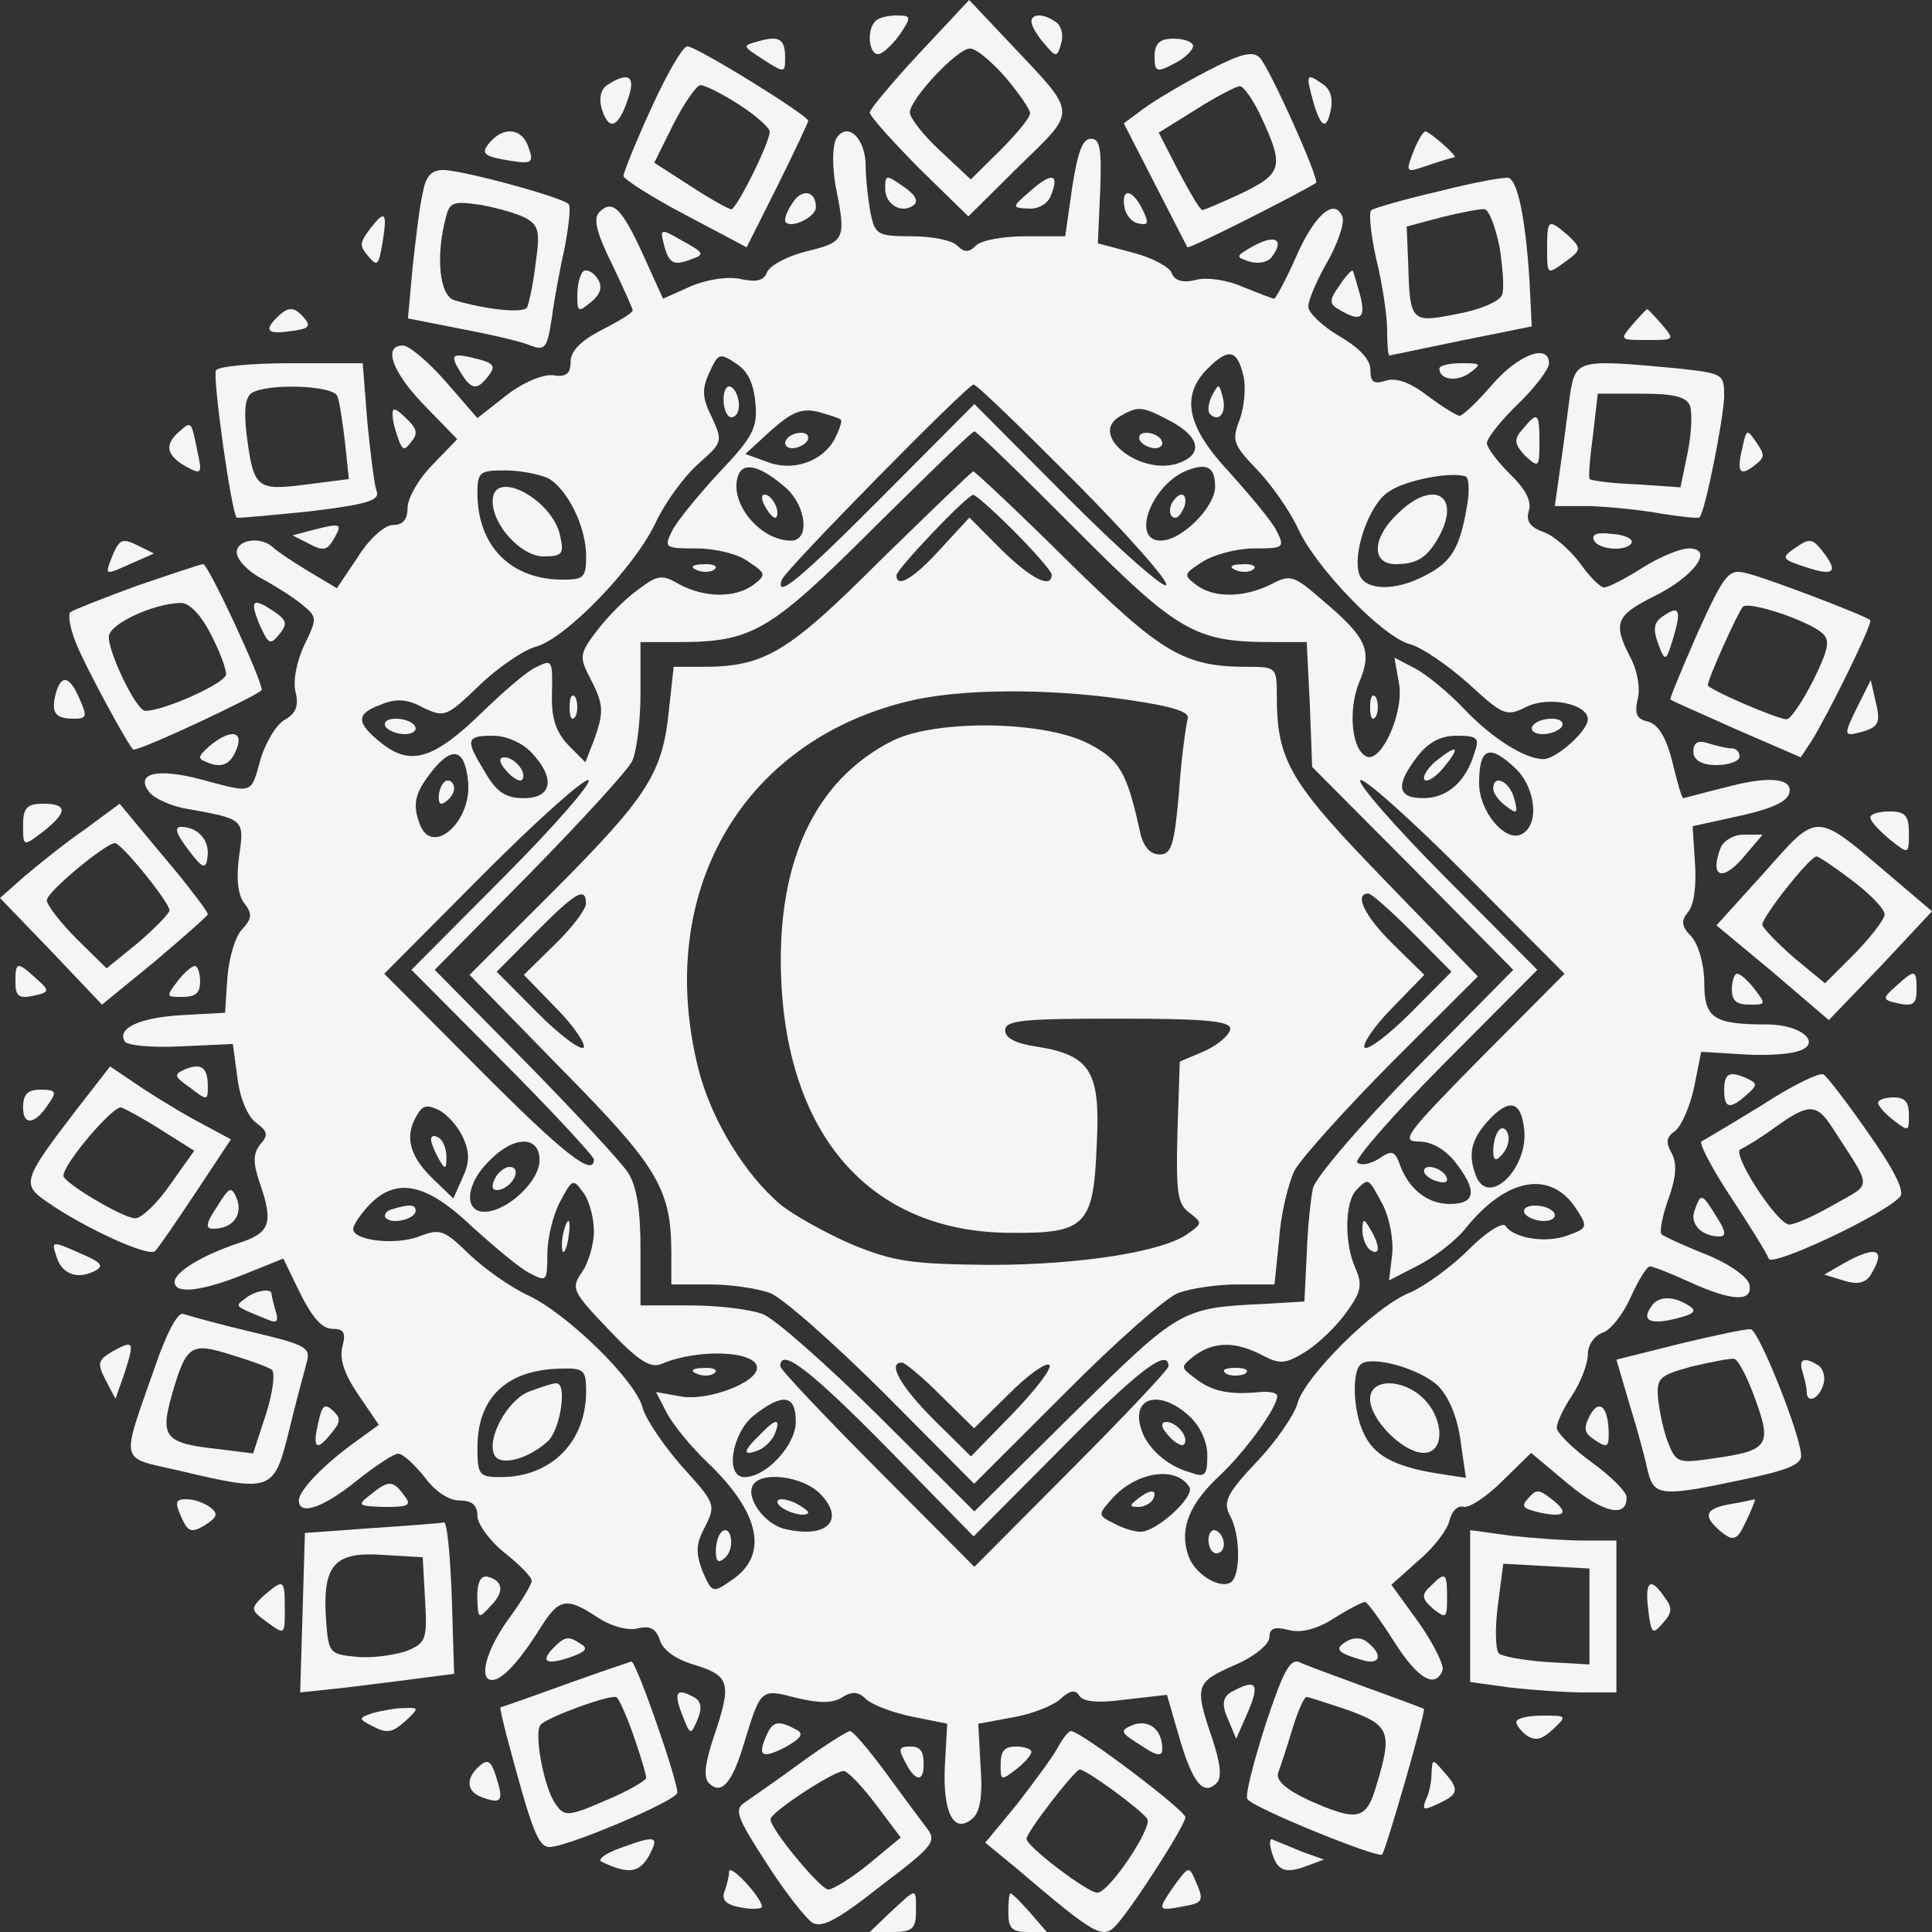 <?xml version="1.0" encoding="UTF-8"?> <svg xmlns="http://www.w3.org/2000/svg" width="160" height="160" viewBox="0 0 160 160" fill="none"><rect x="0" y="0" width="160" height="160" fill="#333333" stroke="none"/> <path d="M76.147 4.4C73.89 6.824 72.032 9.056 72.032 9.311C72.032 9.63 73.89 11.67 76.081 13.902L80.195 17.92L84.443 13.711C89.288 8.992 89.288 9.566 83.514 3.444L80.262 -7.62939e-05L76.147 4.4ZM83.248 6.377C84.377 7.716 85.306 9.056 85.306 9.374C85.306 9.757 84.178 11.096 82.85 12.435L80.394 14.859L77.873 12.499C76.479 11.224 75.35 9.757 75.35 9.311C75.35 8.227 79.266 4.018 80.328 4.018C80.859 4.018 82.12 5.102 83.248 6.377Z" fill="#F6F5F3"></path> <path d="M72.515 1.744C71.707 2.472 71.976 4.723 72.851 4.458C73.255 4.326 74.062 3.531 74.6 2.737C75.475 1.412 75.475 1.28 74.264 1.28C73.524 1.28 72.716 1.479 72.515 1.744Z" fill="#F6F5F3"></path> <path d="M85.418 1.803C85.418 2.14 85.899 2.948 86.486 3.621C87.447 4.766 87.554 4.766 87.874 3.621C88.088 2.948 87.927 2.207 87.5 1.87C86.54 1.13 85.418 1.062 85.418 1.803Z" fill="#F6F5F3"></path> <path d="M62.796 3.42C61.45 3.797 61.45 3.797 63.206 4.927C64.962 6.058 65.02 6.058 65.02 4.802C65.02 3.232 64.552 2.918 62.796 3.42Z" fill="#F6F5F3"></path> <path d="M95.617 4.688C95.617 5.953 95.809 6.027 97.211 5.283C98.103 4.837 98.805 4.167 98.805 3.795C98.805 3.498 98.103 3.2 97.211 3.2C96.064 3.2 95.617 3.572 95.617 4.688Z" fill="#F6F5F3"></path> <path d="M53.928 8.98C52.653 11.742 51.633 14.312 51.633 14.569C51.633 14.826 53.928 16.304 56.733 17.781L61.833 20.48L64.382 15.404C65.785 12.577 66.932 10.136 66.932 10.008C66.932 9.558 57.689 3.84 56.924 3.84C56.542 3.84 55.203 6.153 53.928 8.98ZM61.195 8.658C62.597 9.558 63.745 10.586 63.745 10.907C63.745 11.806 61.004 17.332 60.558 17.332C60.366 17.332 58.837 16.496 57.179 15.404L54.183 13.477L55.777 10.264C56.669 8.53 57.689 7.052 58.008 7.052C58.39 7.052 59.793 7.759 61.195 8.658Z" fill="#F6F5F3"></path> <path d="M99.908 5.919C97.935 6.945 95.567 8.356 94.712 8.997L93.068 10.215L95.633 15.216C97.08 18.037 98.264 20.346 98.33 20.474C98.461 20.666 107.539 16.05 108.986 15.152C109.314 14.896 105.105 5.534 104.315 4.765C103.723 4.188 102.737 4.444 99.908 5.919ZM104.513 9.83C106.355 13.806 106.157 14.383 102.868 15.986C101.224 16.755 99.711 17.396 99.579 17.396C99.382 17.396 98.527 15.921 97.606 14.19L95.962 10.985L99.053 9.061C100.764 7.971 102.408 7.137 102.671 7.137C103 7.137 103.855 8.356 104.513 9.83Z" fill="#F6F5F3"></path> <path d="M50.338 7.008C49.754 7.364 49.535 8.147 49.9 9.215C50.484 10.923 51.288 10.496 52.092 7.934C52.603 6.296 52.019 5.941 50.338 7.008Z" fill="#F6F5F3"></path> <path d="M108.731 8.323C109.381 10.646 109.881 10.846 110.231 8.987C110.381 8.124 110.181 7.394 109.581 6.995C108.181 6 108.131 6.132 108.731 8.323Z" fill="#F6F5F3"></path> <path d="M69.248 11.489C68.927 12.135 68.927 13.751 69.184 15.302C70.084 19.826 70.02 20.02 66.869 20.795C65.261 21.183 63.782 21.959 63.525 22.54C63.268 23.251 62.624 23.38 61.403 23.122C60.374 22.863 58.573 23.122 57.223 23.703L54.908 24.738L53.3 21.183C51.5 17.241 50.728 16.465 49.635 17.564C49.12 18.081 49.377 19.244 50.664 21.829C51.628 23.833 52.4 25.578 52.4 25.707C52.4 25.901 51.242 26.612 49.828 27.323C48.091 28.227 47.255 29.068 47.255 29.972C47.255 30.942 46.87 31.265 45.776 31.071C44.94 31.006 43.333 31.653 41.918 32.752L39.539 34.626L36.902 31.588C35.487 29.972 33.88 28.615 33.365 28.615C31.693 28.615 32.465 30.813 35.166 33.592L37.867 36.371L35.809 38.503C34.651 39.667 33.751 41.282 33.751 42.058C33.751 43.027 33.365 43.48 32.529 43.48C31.886 43.48 30.6 44.578 29.636 46.13L27.899 48.715L25.52 47.293C24.234 46.517 22.884 45.612 22.562 45.289C21.533 44.385 19.604 44.708 19.604 45.742C19.604 46.323 20.504 47.293 21.597 47.874C22.691 48.456 24.234 49.426 24.941 50.007C26.292 51.106 26.292 51.171 25.198 53.433C24.555 54.79 24.234 56.47 24.491 57.375C24.748 58.474 24.491 59.055 23.655 59.572C22.948 59.895 22.048 61.382 21.597 62.804C20.761 65.841 21.019 65.712 16.646 64.549C12.98 63.579 11.116 64.032 12.402 65.647C12.852 66.164 14.267 66.811 15.617 67.005C20.247 67.845 20.247 67.845 19.797 70.947C19.54 72.886 19.733 74.178 20.247 74.825C20.89 75.665 20.89 76.053 20.054 76.957C19.475 77.539 18.961 79.349 18.832 80.964L18.639 83.873L15.102 84.067C11.566 84.26 9.637 85.165 10.344 86.264C10.601 86.587 12.659 86.781 15.038 86.652L19.282 86.458L19.668 89.301C19.861 90.917 20.504 92.468 21.212 92.985C22.176 93.696 22.241 94.019 21.533 94.795C20.954 95.57 20.954 96.281 21.469 97.832C22.691 101.322 22.369 102.098 19.797 102.938C16.839 103.907 14.46 105.329 14.46 106.169C14.46 107.204 16.71 106.945 20.247 105.523L23.462 104.231L24.877 107.139C25.842 109.078 26.678 110.047 27.514 110.047C28.478 110.047 28.671 110.37 28.349 111.534C28.092 112.568 28.542 113.86 29.7 115.541L31.372 117.996L29.507 119.354C26.87 121.228 24.748 123.425 24.748 124.265C24.748 125.558 26.806 124.847 29.507 122.65C31.05 121.422 32.594 120.388 32.98 120.388C33.365 120.388 34.33 121.293 35.166 122.327C36.002 123.49 37.159 124.265 38.06 124.265C39.089 124.265 39.539 124.653 39.539 125.558C39.539 126.204 40.568 127.626 41.789 128.596C43.011 129.565 44.04 130.599 44.04 130.922C44.04 131.181 43.204 132.603 42.111 134.089C40.246 136.674 39.603 139.13 40.761 139.13C41.596 139.13 43.011 137.579 44.683 134.929C46.291 132.344 46.87 132.215 49.506 133.96C50.599 134.671 51.95 135.058 52.786 134.865C53.815 134.606 54.329 134.865 54.651 135.834C54.908 136.674 56.001 137.45 57.609 137.902C60.438 138.807 60.631 139.389 59.088 143.912C58.38 146.045 58.252 147.209 58.702 147.661C59.731 148.695 60.631 147.726 61.66 144.236C63.01 139.841 63.01 139.841 65.968 140.616C67.898 141.069 68.991 141.069 69.762 140.552C70.598 140.035 71.113 140.099 71.756 140.746C72.27 141.198 73.942 141.844 75.55 142.168L78.444 142.749L78.251 146.174C78.058 150.052 78.958 151.926 80.501 150.634C81.145 150.117 81.402 148.824 81.209 146.304L81.016 142.749L83.845 142.232C85.389 141.974 87.189 141.263 87.768 140.746C88.604 139.97 89.054 139.906 89.376 140.423C89.697 140.94 90.919 141.069 93.234 140.746L96.642 140.358L97.671 143.912C98.764 147.661 99.665 148.76 100.758 147.661C101.208 147.209 101.079 146.045 100.372 143.912C98.893 139.582 99.022 139.324 102.237 137.902C103.909 137.191 105.131 136.157 105.131 135.575C105.131 134.865 105.516 134.671 106.738 134.994C107.767 135.252 109.053 134.929 110.468 134.024C111.69 133.249 112.847 132.667 113.04 132.667C113.233 132.667 114.262 134.089 115.42 135.899C117.413 139.065 118.892 139.906 119.471 138.29C119.599 137.902 118.699 136.092 117.477 134.347L115.227 131.245L117.542 129.177C118.828 128.079 119.921 126.592 120.05 125.881C120.242 125.17 120.693 124.653 121.207 124.782C121.657 124.912 123.136 123.942 124.422 122.65L126.802 120.323L129.888 122.908C132.782 125.299 134.711 125.752 134.711 124.007C134.711 123.555 133.425 122.262 131.818 121.099C130.21 119.935 128.924 118.643 128.924 118.255C128.924 117.803 129.503 116.575 130.21 115.541C130.917 114.442 131.496 112.955 131.496 112.18C131.496 111.404 132.01 110.629 132.718 110.37C133.361 110.176 134.39 108.884 135.033 107.462C135.676 106.04 136.383 104.877 136.64 104.877C136.898 104.877 138.377 105.459 139.92 106.169C143.457 107.785 145.193 107.85 144.872 106.363C144.743 105.782 143.264 104.683 141.335 103.907C139.534 103.197 137.862 102.421 137.605 102.227C137.412 102.033 137.669 100.676 138.184 99.254C138.827 97.445 138.891 96.346 138.441 95.506C137.927 94.601 137.991 94.148 138.763 93.632C139.277 93.179 139.984 91.563 140.306 90.012L140.885 87.104L144.036 87.298C145.708 87.427 147.83 87.363 148.73 87.104C151.045 86.522 149.309 84.842 146.351 84.842C141.914 84.842 141.142 84.325 141.142 81.417C141.142 79.93 140.692 78.315 140.113 77.604C139.213 76.699 139.213 76.246 139.791 75.535C140.306 74.954 140.499 73.273 140.37 71.464L140.177 68.426L143.393 67.716C146.801 67.005 148.216 66.358 148.216 65.454C148.216 64.419 146.286 64.29 142.942 65.195C141.078 65.647 139.47 66.1 139.406 66.1C139.277 66.1 138.891 64.743 138.505 63.127C137.991 61.059 137.348 60.025 136.512 59.766C135.547 59.572 135.354 59.12 135.612 57.957C135.869 57.052 135.612 55.565 135.033 54.467C133.554 51.623 133.811 50.977 136.898 49.426C140.242 47.81 142.042 45.419 139.856 45.419C139.148 45.419 137.412 46.13 135.997 47.034C134.583 47.939 133.168 48.65 132.846 48.65C132.525 48.65 131.625 47.745 130.853 46.647C130.017 45.548 128.731 44.385 127.831 44.061C126.737 43.674 126.352 43.157 126.609 42.316C126.866 41.541 126.352 40.507 125.065 39.279C124.037 38.245 123.136 37.082 123.136 36.694C123.136 36.306 124.294 34.82 125.708 33.462C127.123 32.105 128.281 30.554 128.281 30.102C128.281 28.421 125.773 29.326 123.586 31.847C122.365 33.269 121.143 34.432 120.886 34.432C120.628 34.432 119.407 33.656 118.185 32.752C116.77 31.653 115.612 31.265 114.777 31.523C113.748 31.847 113.49 31.653 113.49 30.619C113.49 29.779 112.59 28.809 110.918 27.84C109.503 27 108.346 25.901 108.346 25.384C108.346 24.867 109.053 23.186 109.954 21.635C110.79 20.149 111.368 18.469 111.175 17.951C110.532 16.336 108.86 17.758 107.317 21.312C106.481 23.186 105.645 24.738 105.516 24.738C105.388 24.738 104.23 24.285 102.944 23.768C101.658 23.186 99.922 22.928 99.022 23.186C97.928 23.445 97.285 23.251 97.028 22.605C96.835 22.088 95.356 21.312 93.813 20.924L90.919 20.149L91.112 15.819C91.241 12.329 91.112 11.489 90.34 11.489C89.633 11.489 89.247 12.652 88.797 15.496L88.218 19.567H84.939C83.074 19.567 81.273 19.89 80.823 20.343C80.244 20.924 79.859 20.924 79.28 20.343C78.83 19.89 77.158 19.567 75.486 19.567C72.656 19.567 72.463 19.438 72.078 17.564C71.885 16.465 71.692 14.72 71.692 13.751C71.692 11.424 70.148 10.002 69.248 11.489ZM62.56 33.398C62.753 35.401 62.367 36.177 59.602 39.085C57.866 40.959 56.065 43.157 55.679 43.932C54.972 45.354 55.036 45.419 57.673 45.419C59.216 45.419 61.145 45.871 61.981 46.517C63.461 47.487 63.461 47.616 62.367 48.456C60.824 49.555 58.316 49.49 56.258 48.392C54.843 47.551 54.458 47.616 52.914 48.779C51.885 49.49 50.406 50.977 49.506 52.14C47.963 54.144 47.963 54.402 48.863 56.147C50.021 58.344 50.021 58.991 49.185 61.317L48.477 63.127L47.062 61.705C46.034 60.606 45.648 59.508 45.712 57.375C45.776 54.66 45.712 54.596 44.426 55.242C43.654 55.565 41.661 57.31 39.86 59.055C35.938 62.868 34.008 63.45 31.629 61.576C29.443 59.831 29.443 59.12 31.565 58.344C32.787 57.827 33.751 57.892 35.037 58.603C36.838 59.443 36.967 59.378 39.732 56.729C41.275 55.242 43.397 53.82 44.362 53.562C46.805 52.916 52.464 47.099 54.265 43.35C55.036 41.67 56.644 39.473 57.802 38.439C59.859 36.629 59.859 36.565 58.959 34.561C58.123 32.945 58.123 32.17 58.766 30.813C59.474 29.262 59.602 29.197 60.953 30.102C61.917 30.683 62.432 31.782 62.56 33.398ZM102.944 31.006C103.201 31.911 103.073 33.592 102.687 34.69C101.98 36.5 102.108 36.823 104.166 38.956C105.324 40.184 106.867 42.381 107.51 43.803C108.989 47.034 114.584 52.851 116.834 53.368C117.735 53.627 119.857 55.048 121.593 56.599C124.487 59.249 124.744 59.378 126.416 58.538C128.216 57.633 131.496 58.28 131.496 59.572C131.496 60.542 128.859 62.868 127.831 62.868C126.287 62.868 123.522 61.123 121.207 58.667C119.985 57.375 118.185 55.889 117.22 55.371L115.484 54.467L115.87 56.664C116.256 58.991 114.455 63.062 113.233 62.675C111.947 62.222 111.626 58.861 112.526 56.599C113.683 53.885 113.233 52.851 109.568 49.749C107.124 47.616 106.867 47.551 105.259 48.392C103.073 49.49 100.565 49.555 99.086 48.456C97.993 47.616 97.993 47.551 99.6 46.517C100.501 45.936 102.43 45.419 103.845 45.419C106.352 45.419 106.417 45.354 105.709 43.932C105.324 43.157 103.523 41.024 101.851 39.15C98.314 35.401 97.736 32.816 99.986 30.554C101.722 28.809 102.43 28.938 102.944 31.006ZM89.054 39.925C93.427 44.32 96.835 48.198 96.578 48.456C96.321 48.715 92.591 45.419 88.411 41.218L80.694 33.462L73.106 41.089C66.226 48.004 64.168 49.684 64.747 48.004C65.004 47.228 80.116 31.847 80.63 31.847C80.887 31.847 84.617 35.466 89.054 39.925ZM69.634 34.755C69.762 34.884 69.505 35.595 69.119 36.371C68.091 38.245 65.647 39.085 63.525 38.245L61.724 37.599L63.911 35.595C65.583 34.109 66.418 33.785 67.769 34.109C68.669 34.367 69.505 34.626 69.634 34.755ZM96.707 34.755C99.279 36.047 99.729 37.534 97.736 38.309C94.585 39.538 90.083 36.047 92.72 34.496C94.263 33.592 94.585 33.656 96.707 34.755ZM88.99 43.738C97.543 52.334 98.957 53.174 105.324 53.174H108.217L108.475 58.344L108.667 63.515L117.027 71.916L125.323 80.318L117.22 88.526C112.719 93.115 108.925 97.509 108.732 98.414C108.539 99.319 108.282 101.775 108.217 103.907L108.024 107.785L104.809 107.979C97.8 108.302 97.736 108.367 88.926 117.027L80.694 125.17L72.785 117.286C68.476 113.02 64.103 109.142 63.139 108.819C62.11 108.431 59.474 108.108 57.158 108.108H53.043V103.39C53.043 100.159 52.721 98.22 52.014 97.121C51.435 96.217 47.577 92.08 43.461 87.88L36.002 80.318L43.847 72.369C48.091 68.039 51.95 63.838 52.336 63.062C52.721 62.287 53.043 59.766 53.043 57.44V53.174H56.13C62.303 53.174 63.718 52.334 72.335 43.738C76.772 39.344 80.501 35.724 80.694 35.724C80.887 35.724 84.617 39.344 88.99 43.738ZM65.132 40.442C66.804 41.993 67.062 44.772 65.518 44.772C62.882 44.772 60.309 41.541 61.145 39.344C61.596 38.18 63.075 38.633 65.132 40.442ZM100.629 40.313C100.629 41.993 97.864 44.772 96.128 44.772C93.62 44.772 95.356 40.119 98.314 38.956C99.986 38.309 100.629 38.697 100.629 40.313ZM45.391 39.602C46.998 40.507 48.541 43.609 48.541 46.065C48.541 47.81 48.349 48.004 46.612 48.004C42.304 48.004 39.539 45.225 39.539 40.83C39.539 39.085 39.732 38.956 41.854 38.956C43.075 38.956 44.683 39.279 45.391 39.602ZM121.464 42.058C120.886 45.419 120.178 46.582 117.992 47.681C115.548 48.973 113.105 48.909 112.59 47.616C111.947 45.936 113.362 41.735 115.034 40.701C116.448 39.731 120.307 39.02 121.4 39.473C121.657 39.602 121.722 40.765 121.464 42.058ZM44.04 62.351C46.034 64.484 45.712 66.1 43.397 66.1C41.918 66.1 41.146 65.647 40.182 63.967C38.51 61.253 38.574 60.929 40.825 60.929C41.918 60.929 43.269 61.511 44.04 62.351ZM122.107 62.351C121.4 64.743 119.857 66.1 117.863 66.1C115.677 66.1 115.548 65.001 117.413 62.61C118.313 61.447 119.342 60.929 120.628 60.929C122.365 60.929 122.558 61.123 122.107 62.351ZM38.767 64.743C39.089 68.039 35.809 70.947 34.78 68.297C34.137 66.617 34.33 65.712 35.745 63.902C37.481 61.705 38.51 62.028 38.767 64.743ZM125.516 63.644C127.252 65.324 127.509 68.491 125.901 69.137C124.551 69.654 122.493 67.134 122.493 64.872C122.493 61.899 123.329 61.576 125.516 63.644ZM41.725 72.627L34.073 80.318L41.661 87.944C45.776 92.08 49.185 95.764 49.185 96.023C49.185 97.509 46.741 95.635 39.732 88.591L31.822 80.641L39.989 72.433C44.49 67.909 48.413 64.419 48.734 64.613C49.056 64.807 45.905 68.426 41.725 72.627ZM122.686 87.556C116.513 93.825 115.934 94.536 117.477 94.536C118.571 94.536 119.664 95.183 120.5 96.217C122.365 98.608 122.236 99.707 120.05 99.707C118.185 99.707 116.577 98.414 115.87 96.281C115.484 95.312 115.227 95.247 114.198 95.958C113.49 96.41 112.719 96.54 112.397 96.281C112.14 96.023 115.42 92.274 119.599 88.073L127.316 80.318L119.728 72.692C115.548 68.491 112.397 64.872 112.654 64.613C112.912 64.355 116.834 67.845 121.336 72.369L129.567 80.641L122.686 87.556ZM38.381 94.278C38.896 95.441 38.896 96.281 38.317 97.509L37.545 99.254L36.002 97.768C34.008 95.894 33.494 94.278 34.394 92.597C34.973 91.499 35.294 91.434 36.388 91.951C37.095 92.339 37.995 93.373 38.381 94.278ZM126.223 93.502C126.609 96.734 123.265 100.03 122.236 97.38C121.529 95.57 121.85 94.342 123.265 92.791C125.001 90.917 125.966 91.176 126.223 93.502ZM44.683 96.087C44.683 97.832 41.982 100.353 40.117 100.353C38.381 100.353 38.574 98.026 40.503 96.152C42.561 94.019 44.683 94.019 44.683 96.087ZM49.185 101.969C49.185 103.067 48.734 104.554 48.22 105.329C47.255 106.686 47.384 106.945 50.406 110.112C52.85 112.697 53.879 113.343 54.779 112.955C57.802 111.663 62.689 111.857 62.689 113.279C62.689 114.507 58.702 115.993 56.516 115.67L54.329 115.282L55.229 117.027C55.744 117.996 57.223 119.806 58.509 121.034C63.01 125.299 63.718 128.854 60.502 130.922C59.023 131.956 58.959 131.892 58.187 130.147C57.609 128.596 57.609 127.885 58.38 126.463C59.281 124.653 59.281 124.524 56.516 121.486C54.972 119.741 53.493 117.544 53.236 116.639C52.721 114.377 46.934 108.755 43.719 107.268C42.304 106.622 40.117 105.071 38.896 103.907C36.774 101.839 36.452 101.71 34.651 102.421C32.722 103.132 29.25 102.744 29.25 101.775C29.25 101.452 29.829 100.611 30.536 99.836C32.787 97.445 35.294 97.962 39.089 101.581C40.953 103.261 43.075 105.071 43.911 105.459C45.262 106.169 45.326 106.105 45.326 103.907C45.326 102.615 45.776 100.676 46.355 99.577C47.384 97.638 47.448 97.574 48.284 98.737C48.799 99.383 49.185 100.87 49.185 101.969ZM114.519 99.771C115.098 100.935 115.42 102.744 115.291 103.907L115.034 106.04L117.413 104.812C118.699 104.166 120.5 102.809 121.336 101.775C124.744 97.509 128.409 96.863 130.531 100.094C131.496 101.581 131.496 101.71 129.888 102.292C128.088 103.003 125.323 102.55 124.68 101.516C124.422 101.193 123.072 102.033 121.593 103.52C120.178 104.942 117.927 106.557 116.706 107.074C113.812 108.238 107.96 114.119 107.446 116.251C107.188 117.156 105.709 119.354 104.102 121.034C101.594 123.684 101.272 124.395 101.851 125.493C102.751 127.109 102.751 130.534 101.915 131.051C100.951 131.633 98.829 130.276 98.379 128.725C97.671 126.592 98.507 124.524 101.015 122.197C103.137 120.194 105.774 116.575 105.774 115.605C105.774 115.347 105.131 115.217 104.359 115.282C101.787 115.541 100.372 115.217 99.022 114.183C97.736 113.214 97.736 113.214 98.957 112.245C100.565 111.081 102.365 111.081 104.552 112.245C106.031 113.02 106.481 112.955 108.153 111.921C109.182 111.275 110.661 109.853 111.497 108.69C112.719 107.01 112.847 106.428 112.269 105.071C111.304 103.003 111.368 99.513 112.333 98.543C113.362 97.509 113.297 97.509 114.519 99.771ZM73.492 119.935L80.63 127.238L87.897 119.935C94.327 113.408 96.771 111.598 96.771 113.149C96.771 113.408 93.17 117.221 88.733 121.68L80.694 129.759L72.656 121.68C68.219 117.221 64.618 113.408 64.618 113.149C64.618 111.534 67.126 113.472 73.492 119.935ZM119.085 114.765C119.985 115.67 120.693 117.35 120.95 119.289L121.4 122.391L118.892 122.003C115.42 121.422 113.748 120.517 112.912 118.643C112.076 116.898 111.947 113.731 112.654 113.02C113.49 112.18 117.606 113.343 119.085 114.765ZM48.541 115.217C48.541 119.418 45.648 122.327 41.468 122.327C39.667 122.327 39.539 122.133 39.539 119.871C39.539 115.734 41.982 113.408 46.484 113.343C48.349 113.279 48.541 113.472 48.541 115.217ZM65.904 117.738C65.904 119.677 63.461 122.327 61.66 122.327C59.988 122.327 60.631 118.643 62.432 117.221C64.811 115.347 65.904 115.476 65.904 117.738ZM98.507 117.286C99.407 118.126 99.986 119.418 99.986 120.517C99.986 122.197 99.793 122.391 98.571 121.939C96.642 121.422 94.97 119.871 94.52 118.384C93.62 115.67 96.064 115.024 98.507 117.286ZM98.507 123.167C98.957 123.942 95.806 126.851 94.456 126.851C93.877 126.851 92.912 126.527 92.205 126.14C90.919 125.493 90.919 125.429 92.077 124.136C94.07 121.874 97.414 121.357 98.507 123.167ZM67.898 123.684C70.084 125.881 68.476 127.497 64.875 126.592C63.268 126.14 61.724 124.007 62.367 122.973C63.075 121.81 66.483 122.262 67.898 123.684Z" fill="#F6F5F3"></path> <path d="M59.92 33.057C59.92 33.916 60.239 34.56 60.558 34.56C60.94 34.56 61.195 34.131 61.195 33.558C61.195 32.986 60.94 32.27 60.558 32.055C60.239 31.841 59.92 32.27 59.92 33.057Z" fill="#F6F5F3"></path> <path d="M57.72 47.215C58.26 47.455 58.955 47.375 59.187 47.135C59.496 46.896 59.032 46.656 58.183 46.736C57.334 46.736 57.102 46.976 57.72 47.215Z" fill="#F6F5F3"></path> <path d="M47.171 58.571C47.171 59.449 47.367 59.762 47.661 59.323C47.858 58.947 47.858 58.195 47.661 57.757C47.367 57.38 47.171 57.694 47.171 58.571Z" fill="#F6F5F3"></path> <path d="M31.92 60.16C32.104 60.48 32.84 60.8 33.516 60.8C34.191 60.8 34.559 60.48 34.375 60.16C34.191 59.776 33.454 59.52 32.779 59.52C32.104 59.52 31.736 59.776 31.92 60.16Z" fill="#F6F5F3"></path> <path d="M100.344 32.815C100.046 33.454 99.971 34.157 100.27 34.349C101.016 34.988 101.613 34.093 101.24 32.815C100.942 31.729 100.942 31.729 100.344 32.815Z" fill="#F6F5F3"></path> <path d="M102.341 47.215C102.882 47.455 103.577 47.375 103.808 47.135C104.117 46.896 103.654 46.656 102.804 46.736C101.955 46.736 101.723 46.976 102.341 47.215Z" fill="#F6F5F3"></path> <path d="M113.466 58.571C113.466 59.449 113.662 59.762 113.957 59.323C114.153 58.947 114.153 58.195 113.957 57.757C113.662 57.38 113.466 57.694 113.466 58.571Z" fill="#F6F5F3"></path> <path d="M126.9 60.16C126.716 60.48 127.084 60.8 127.759 60.8C128.434 60.8 129.171 60.48 129.355 60.16C129.539 59.776 129.171 59.52 128.496 59.52C127.821 59.52 127.084 59.776 126.9 60.16Z" fill="#F6F5F3"></path> <path d="M65.08 36.48C64.9 36.8 65.139 37.12 65.618 37.12C66.096 37.12 66.694 36.8 66.873 36.48C67.052 36.096 66.813 35.84 66.335 35.84C65.857 35.84 65.259 36.096 65.08 36.48Z" fill="#F6F5F3"></path> <path d="M94.402 36.48C94.582 36.8 95.179 37.12 95.658 37.12C96.136 37.12 96.375 36.8 96.196 36.48C96.016 36.096 95.418 35.84 94.94 35.84C94.462 35.84 94.223 36.096 94.402 36.48Z" fill="#F6F5F3"></path> <path d="M72.891 46.421C65.177 54.125 63.313 55.225 58.106 55.225H55.791L55.406 58.721C54.891 64.03 53.67 65.908 45.956 73.677L38.885 80.734L46.534 88.567C54.57 96.725 55.599 98.473 55.599 103.911V106.371H58.748C60.484 106.371 62.734 106.695 63.763 107.083C64.727 107.407 68.97 111.162 73.148 115.305L80.67 122.88L88.255 115.305C92.37 111.162 96.612 107.407 97.577 107.083C98.605 106.695 100.791 106.371 102.462 106.371H105.548L105.934 102.616C106.062 100.544 106.705 97.955 107.219 96.919C107.798 95.883 111.398 91.869 115.319 87.92L122.39 80.863L114.805 73.029C106.834 64.807 105.741 63.059 105.741 57.621C105.741 55.29 105.676 55.225 103.362 55.225C98.027 55.225 96.227 54.125 88.384 46.421C84.27 42.342 80.734 39.04 80.605 39.04C80.477 39.04 77.005 42.407 72.891 46.421ZM84.013 44.025C85.684 45.709 87.098 47.327 87.098 47.586C87.098 48.816 85.362 47.91 82.92 45.514L80.284 42.86L77.841 45.514C75.655 47.91 74.241 48.751 74.241 47.651C74.241 47.133 80.091 40.982 80.605 40.982C80.798 40.982 82.341 42.342 84.013 44.025ZM93.334 57.945C97.319 58.527 98.605 58.98 98.348 59.563C98.219 60.081 97.834 62.735 97.641 65.584C97.255 70.051 96.998 70.763 96.034 70.763C95.262 70.763 94.684 70.116 94.427 68.951C93.334 63.965 92.755 62.93 90.12 61.57C86.455 59.693 77.648 59.563 73.984 61.311C67.363 64.613 64.148 71.67 64.727 81.769C65.498 94.523 72.441 102.033 83.627 102.098C89.927 102.163 90.57 101.515 90.827 94.782C91.148 88.761 90.312 87.402 85.941 86.69C84.141 86.431 83.241 85.978 83.241 85.33C83.241 84.489 84.72 84.359 92.562 84.359C99.826 84.359 101.884 84.553 101.884 85.201C101.884 85.654 100.919 86.496 99.826 87.013L97.705 87.92L97.512 93.746C97.384 98.732 97.512 99.703 98.477 100.415C99.569 101.257 99.569 101.321 98.477 102.098C96.484 103.652 89.477 104.753 81.955 104.753C75.527 104.688 74.048 104.494 70.577 103.069C68.456 102.163 65.82 100.674 64.727 99.832C61.77 97.372 58.941 92.84 57.849 88.567C54.184 74.065 61.32 61.441 75.205 58.074C79.448 57.038 86.712 56.974 93.334 57.945ZM48.527 74.842C48.527 75.295 47.37 76.849 45.956 78.209L43.385 80.734L46.084 83.517C47.563 85.007 48.527 86.496 48.334 86.754C48.077 87.013 46.342 85.719 44.477 83.841L41.135 80.475L44.349 77.237C47.627 73.936 48.527 73.353 48.527 74.842ZM116.991 77.237L120.205 80.475L116.862 83.841C114.998 85.719 113.262 87.013 113.005 86.754C112.812 86.496 113.776 85.007 115.255 83.517L117.955 80.734L115.383 78.209C113.005 75.878 112.105 74 113.326 74C113.583 74 115.255 75.49 116.991 77.237ZM77.905 115.564L80.67 118.283L83.562 115.435C85.105 113.881 86.648 112.78 86.905 113.039C87.162 113.298 85.748 115.111 83.884 117.053L80.412 120.614L77.327 117.571C74.563 114.787 73.47 112.845 74.691 112.845C74.948 112.845 76.427 114.075 77.905 115.564Z" fill="#F6F5F3"></path> <path d="M63.426 42.047C63.781 42.699 64.186 42.988 64.288 42.844C64.642 42.337 63.933 40.96 63.325 40.96C63.02 40.96 63.02 41.395 63.426 42.047Z" fill="#F6F5F3"></path> <path d="M97.242 41.393C96.737 41.975 96.787 42.88 97.343 42.88C97.595 42.88 97.898 42.428 98.101 41.91C98.353 40.941 97.848 40.617 97.242 41.393Z" fill="#F6F5F3"></path> <path d="M40.797 41.513C40.797 43.507 43.176 46.08 45.007 46.08C46.532 46.08 46.715 45.887 46.41 44.472C45.861 41.384 40.797 38.682 40.797 41.513Z" fill="#F6F5F3"></path> <path d="M115.703 42.588C113.626 44.558 113.561 46.72 115.573 46.72C117.392 46.72 118.236 46.148 119.21 44.368C121.028 40.935 118.625 39.663 115.703 42.588Z" fill="#F6F5F3"></path> <path d="M41.912 63.807C42.444 64.459 43.052 64.749 43.204 64.604C43.736 64.097 42.672 62.72 41.76 62.72C41.303 62.72 41.303 63.155 41.912 63.807Z" fill="#F6F5F3"></path> <path d="M118.851 63.08C118.181 63.681 117.779 64.357 117.98 64.582C118.181 64.808 118.918 64.357 119.587 63.53C120.994 61.802 120.726 61.577 118.851 63.08Z" fill="#F6F5F3"></path> <path d="M36.804 64.756C36.536 64.98 36.335 65.539 36.335 66.043C36.335 66.658 36.536 66.714 37.072 66.266C37.474 65.931 37.742 65.371 37.541 64.98C37.407 64.644 37.072 64.532 36.804 64.756Z" fill="#F6F5F3"></path> <path d="M123.665 65.331C123.665 65.689 124.122 66.333 124.731 66.763C125.645 67.478 125.721 67.335 125.417 66.19C125.036 64.687 123.665 64.043 123.665 65.331Z" fill="#F6F5F3"></path> <path d="M117.928 96.984C117.928 97.247 118.398 97.668 119.002 97.826C119.673 98.036 119.941 97.878 119.807 97.51C119.472 96.721 117.928 96.3 117.928 96.984Z" fill="#F6F5F3"></path> <path d="M35.697 94.363C35.697 94.643 36.016 95.414 36.335 95.974C36.845 96.884 36.972 96.884 36.972 95.834C36.972 95.204 36.717 94.433 36.335 94.223C36.016 94.013 35.697 94.013 35.697 94.363Z" fill="#F6F5F3"></path> <path d="M124.134 93.595C123.866 93.894 123.665 94.639 123.665 95.31C123.665 96.131 123.866 96.205 124.403 95.609C124.805 95.161 125.073 94.415 124.872 93.894C124.738 93.446 124.403 93.297 124.134 93.595Z" fill="#F6F5F3"></path> <path d="M40.938 97.718C40.623 98.392 40.859 98.661 41.409 98.526C42.589 98.189 43.218 96.64 42.196 96.64C41.803 96.64 41.174 97.112 40.938 97.718Z" fill="#F6F5F3"></path> <path d="M32.44 100.151C32.016 100.259 31.732 100.637 31.945 100.853C32.44 101.447 34.422 100.961 34.422 100.259C34.422 99.719 33.856 99.719 32.44 100.151Z" fill="#F6F5F3"></path> <path d="M46.638 102.147C46.507 102.783 46.507 103.419 46.594 103.631C46.725 103.843 46.943 103.348 47.074 102.501C47.335 100.876 47.03 100.593 46.638 102.147Z" fill="#F6F5F3"></path> <path d="M57.72 113.775C58.26 114.015 58.955 113.935 59.187 113.695C59.496 113.456 59.032 113.216 58.183 113.296C57.334 113.296 57.102 113.536 57.72 113.775Z" fill="#F6F5F3"></path> <path d="M59.831 126.813C59.488 127.051 59.283 127.767 59.283 128.483C59.283 129.318 59.488 129.497 60.036 129.02C60.447 128.662 60.652 127.886 60.515 127.349C60.447 126.813 60.105 126.574 59.831 126.813Z" fill="#F6F5F3"></path> <path d="M126.263 100.48C126.447 100.8 127.183 101.12 127.859 101.12C128.534 101.12 128.902 100.8 128.718 100.48C128.534 100.096 127.797 99.84 127.122 99.84C126.447 99.84 126.078 100.096 126.263 100.48Z" fill="#F6F5F3"></path> <path d="M112.829 101.919C112.829 102.543 113.151 103.306 113.474 103.514C114.313 104.069 114.313 103.167 113.474 101.78C112.958 100.878 112.829 100.878 112.829 101.919Z" fill="#F6F5F3"></path> <path d="M101.551 113.772C101.925 113.969 102.674 113.969 103.111 113.772C103.486 113.477 103.173 113.28 102.3 113.28C101.426 113.28 101.114 113.477 101.551 113.772Z" fill="#F6F5F3"></path> <path d="M100.08 127.513C100.08 128.157 100.398 128.64 100.717 128.64C101.1 128.64 101.354 128.318 101.354 127.889C101.354 127.459 101.1 126.922 100.717 126.761C100.398 126.6 100.08 126.922 100.08 127.513Z" fill="#F6F5F3"></path> <path d="M113.466 115.852C113.466 117.576 116.2 120.32 117.916 120.32C119.632 120.32 119.632 117.576 117.916 115.852C116.2 114.129 113.466 114.129 113.466 115.852Z" fill="#F6F5F3"></path> <path d="M43.834 115.237C42.019 115.91 40.204 119.276 40.982 120.555C41.5 121.43 43.769 120.824 45.389 119.343C46.426 118.333 47.01 114.429 46.037 114.563C45.713 114.563 44.741 114.9 43.834 115.237Z" fill="#F6F5F3"></path> <path d="M62.911 118.843C61.498 120.19 61.498 120.616 62.77 120.12C63.335 119.907 63.971 119.268 64.183 118.701C64.677 117.424 64.254 117.424 62.911 118.843Z" fill="#F6F5F3"></path> <path d="M96.732 118.847C97.265 119.498 97.873 119.788 98.025 119.643C98.557 119.136 97.493 117.76 96.58 117.76C96.124 117.76 96.124 118.195 96.732 118.847Z" fill="#F6F5F3"></path> <path d="M94.198 124.152C93.525 124.67 93.525 124.8 94.302 124.8C94.768 124.8 95.338 124.476 95.494 124.152C95.908 123.309 95.235 123.309 94.198 124.152Z" fill="#F6F5F3"></path> <path d="M64.383 124.385C64.383 124.943 66.415 125.725 66.889 125.334C67.093 125.223 66.551 124.832 65.805 124.441C64.992 124.106 64.383 124.05 64.383 124.385Z" fill="#F6F5F3"></path> <path d="M40.511 11.856C39.844 12.643 40.066 12.928 41.695 13.215C44.137 13.644 44.285 13.572 43.693 11.999C43.101 10.569 41.621 10.497 40.511 11.856Z" fill="#F6F5F3"></path> <path d="M117.033 12.604C116.378 14.329 116.438 14.329 118.285 13.682C119.357 13.323 120.31 13.035 120.429 13.035C120.847 13.035 118.463 10.952 118.046 10.88C117.868 10.88 117.391 11.67 117.033 12.604Z" fill="#F6F5F3"></path> <path d="M34.995 16.051C34.74 17.103 34.422 19.863 34.167 22.163L33.785 26.369L38.115 27.223C40.535 27.683 43.146 28.274 43.911 28.603C45.121 29.063 45.312 28.866 45.694 26.369C45.885 24.857 46.394 22.163 46.776 20.454C47.095 18.746 47.286 17.103 47.095 16.906C46.522 16.314 38.243 14.08 36.714 14.08C35.695 14.08 35.249 14.605 34.995 16.051ZM43.592 18.088C44.611 18.68 44.739 19.206 44.356 21.834C44.165 23.543 43.783 25.186 43.656 25.449C43.337 25.974 40.281 25.646 37.606 24.857C36.396 24.463 36.077 21.243 36.905 18.088C37.224 16.709 37.542 16.643 39.835 16.971C41.236 17.234 42.892 17.694 43.592 18.088Z" fill="#F6F5F3"></path> <path d="M73.307 15.617C73.307 16.949 74.667 17.726 75.65 17.005C76.104 16.671 75.801 16.116 74.819 15.45C73.382 14.451 73.307 14.451 73.307 15.617Z" fill="#F6F5F3"></path> <path d="M85.329 15.819C83.774 17.154 83.774 17.214 85.181 17.275C85.996 17.336 86.81 16.85 87.033 16.183C87.773 14.363 87.107 14.241 85.329 15.819Z" fill="#F6F5F3"></path> <path d="M119.214 15.833C116.366 16.484 113.906 17.2 113.582 17.395C113.323 17.525 113.518 19.413 113.971 21.432C114.489 23.515 114.877 26.184 114.877 27.291C114.877 28.463 114.942 29.44 115.071 29.44C115.136 29.44 117.855 28.854 121.027 28.203L126.853 27.031L126.659 23.125C126.335 18.111 125.688 14.921 124.911 14.726C124.522 14.661 121.998 15.117 119.214 15.833ZM124.199 20.52C124.458 22.213 124.587 23.971 124.393 24.427C124.199 24.947 122.58 25.664 120.703 25.989C116.884 26.77 116.754 26.705 116.625 21.887L116.495 18.762L119.408 17.981C121.027 17.59 122.645 17.265 122.969 17.33C123.357 17.46 123.875 18.893 124.199 20.52Z" fill="#F6F5F3"></path> <path d="M65.565 16.924C65.097 17.587 64.897 18.31 65.097 18.431C65.632 18.913 67.57 17.948 67.57 17.165C67.57 15.718 66.3 15.598 65.565 16.924Z" fill="#F6F5F3"></path> <path d="M93.117 17.13C93.228 17.819 93.728 18.402 94.283 18.508C95.115 18.667 95.171 18.508 94.616 17.342C93.783 15.645 92.84 15.539 93.117 17.13Z" fill="#F6F5F3"></path> <path d="M30.66 18.934C29.755 20.143 29.755 20.334 30.501 21.224C31.246 22.114 31.352 21.987 31.672 20.143C32.098 17.535 31.885 17.344 30.66 18.934Z" fill="#F6F5F3"></path> <path d="M128.127 20.637C128.127 22.765 128.127 22.765 129.593 21.701C130.985 20.696 130.985 20.578 129.886 19.514C128.201 18.095 128.127 18.095 128.127 20.637Z" fill="#F6F5F3"></path> <path d="M54.96 20.156C55.387 21.852 55.753 22.047 57.278 21.46C58.376 21.069 58.315 20.938 56.546 19.96C54.716 18.916 54.655 18.916 54.96 20.156Z" fill="#F6F5F3"></path> <path d="M103.541 20.523C102.337 21.229 102.337 21.283 103.475 21.663C104.211 21.88 104.947 21.717 105.282 21.337C106.486 19.763 105.549 19.329 103.541 20.523Z" fill="#F6F5F3"></path> <path d="M48.317 22.46C48.027 22.701 47.809 23.607 47.809 24.453C47.809 25.842 47.882 25.902 48.971 24.996C49.77 24.332 49.916 23.728 49.48 23.064C49.117 22.52 48.608 22.278 48.317 22.46Z" fill="#F6F5F3"></path> <path d="M110.891 23.701C110.063 24.86 110.063 25.201 110.966 25.679C112.697 26.701 113.148 26.36 112.621 24.383C112.32 23.36 112.095 22.474 112.019 22.406C111.944 22.338 111.417 22.883 110.891 23.701Z" fill="#F6F5F3"></path> <path d="M22.982 26.247C21.833 27.363 22.136 27.715 24.07 27.422C25.581 27.245 25.762 27.01 25.218 26.364C24.372 25.366 23.888 25.366 22.982 26.247Z" fill="#F6F5F3"></path> <path d="M135.196 26.88C134.099 28.16 134.16 28.16 136.414 28.16C138.668 28.16 138.729 28.16 137.633 26.88C137.023 26.176 136.475 25.6 136.414 25.6C136.353 25.6 135.805 26.176 135.196 26.88Z" fill="#F6F5F3"></path> <path d="M38.065 30.715C39.036 32.319 39.489 32.386 40.459 31.116C41.041 30.38 40.912 30.113 39.747 29.779C37.418 29.177 37.224 29.311 38.065 30.715Z" fill="#F6F5F3"></path> <path d="M17.89 30.667C17.572 31.124 19.162 42.478 19.607 42.87C19.671 42.935 22.406 42.674 25.649 42.348C30.482 41.761 31.5 41.434 31.182 40.651C30.991 40.129 30.673 37.519 30.419 34.909L30.037 30.08H24.123C20.879 30.08 18.081 30.341 17.89 30.667ZM27.939 32.821C28.129 33.278 28.384 35.039 28.575 36.671L28.892 39.673L25.331 40.129C21.261 40.651 21.007 40.456 20.434 36.084C20.18 33.995 20.307 32.951 20.816 32.56C22.151 31.712 27.684 31.907 27.939 32.821Z" fill="#F6F5F3"></path> <path d="M119.203 30.524C119.203 31.461 120.669 31.659 121.735 30.869C122.734 30.129 122.667 30.08 121.002 30.08C120.003 30.08 119.203 30.277 119.203 30.524Z" fill="#F6F5F3"></path> <path d="M130.016 32.727C129.818 34.216 129.489 36.884 129.226 38.622L128.765 41.91H131.662C133.242 41.972 135.876 42.22 137.522 42.53C139.168 42.779 140.616 42.965 140.748 42.841C141.209 42.406 142.723 34.775 142.789 32.852C142.789 30.928 142.723 30.928 138.773 30.494C130.674 29.749 130.477 29.749 130.016 32.727ZM139.958 33.596C140.155 34.154 140.089 35.892 139.76 37.505L139.168 40.359L135.546 40.111C133.571 40.049 131.794 39.8 131.662 39.676C131.53 39.614 131.662 37.939 131.925 36.016L132.32 32.603H135.941C138.641 32.603 139.628 32.852 139.958 33.596Z" fill="#F6F5F3"></path> <path d="M32.517 34.376C32.517 34.864 32.747 35.719 32.977 36.329C33.322 37.306 33.495 37.367 34.07 36.573C34.646 35.902 34.531 35.474 33.61 34.62C32.747 33.765 32.459 33.704 32.517 34.376Z" fill="#F6F5F3"></path> <path d="M126.102 35.543C125.339 36.369 125.409 36.782 126.31 37.746C127.421 38.779 127.49 38.711 127.49 36.645C127.49 34.166 127.351 34.028 126.102 35.543Z" fill="#F6F5F3"></path> <path d="M14.83 35.752C13.61 36.819 13.754 37.698 15.404 38.64C16.696 39.33 16.767 39.268 16.337 37.322C15.835 34.81 15.835 34.873 14.83 35.752Z" fill="#F6F5F3"></path> <path d="M144.296 37.1C143.8 39.105 144.076 39.517 145.342 38.515C146.168 37.867 146.168 37.69 145.452 36.629C144.681 35.509 144.626 35.509 144.296 37.1Z" fill="#F6F5F3"></path> <path d="M25.796 43.926L24.223 44.336L25.608 45.039C26.803 45.684 27.118 45.567 27.684 44.571C28.376 43.34 28.25 43.281 25.796 43.926Z" fill="#F6F5F3"></path> <path d="M9.336 45.962C8.653 47.692 8.596 47.692 10.929 46.642L12.749 45.839L11.384 45.16C10.132 44.542 9.905 44.665 9.336 45.962Z" fill="#F6F5F3"></path> <path d="M132.009 44.75C132.39 45.555 134.829 45.716 135.134 44.911C135.21 44.589 134.448 44.267 133.457 44.213C132.238 44.052 131.78 44.267 132.009 44.75Z" fill="#F6F5F3"></path> <path d="M148.725 45.338C147.467 46.189 147.537 46.32 149.563 46.974C151.94 47.76 152.289 47.367 150.891 45.6C150.123 44.618 149.843 44.552 148.725 45.338Z" fill="#F6F5F3"></path> <path d="M11.318 48.52C8.5 49.548 6.075 50.512 5.813 50.705C5.616 50.962 5.813 52.054 6.272 53.211C7.058 55.204 10.794 62.08 11.056 62.08C11.842 62.08 21.673 57.453 21.673 57.132C21.673 56.232 17.216 46.656 16.823 46.72C16.627 46.72 14.136 47.556 11.318 48.52ZM17.413 52.44C18.134 53.79 18.724 55.332 18.724 55.846C18.724 56.553 13.612 58.867 12.039 58.867C11.252 58.867 8.828 53.725 9.024 52.633C9.221 51.605 12.694 49.998 14.923 49.934C15.643 49.87 16.627 50.898 17.413 52.44Z" fill="#F6F5F3"></path> <path d="M140.593 52.407C139.3 55.363 138.265 57.859 138.33 57.925C138.459 58.056 140.917 59.107 143.827 60.421L149.131 62.72L150.037 61.341C151.395 59.173 155.146 51.553 154.888 51.356C154.435 50.962 146.156 47.808 144.668 47.48C143.181 47.086 142.857 47.414 140.593 52.407ZM150.877 52.407C151.589 52.998 151.46 53.721 150.166 56.348C149.26 58.122 148.29 59.567 147.967 59.567C147.191 59.567 141.434 57.071 141.434 56.742C141.434 56.217 143.957 50.633 144.345 50.239C144.862 49.779 149.649 51.356 150.877 52.407Z" fill="#F6F5F3"></path> <path d="M21.478 51.682C22.235 53.386 22.372 53.447 23.129 52.534C23.817 51.682 23.748 51.378 22.785 50.708C20.927 49.43 20.652 49.673 21.478 51.682Z" fill="#F6F5F3"></path> <path d="M137.611 51.109C136.959 51.587 136.9 52.132 137.315 53.291C137.908 54.859 137.967 54.859 138.619 52.677C139.271 50.427 139.034 50.087 137.611 51.109Z" fill="#F6F5F3"></path> <path d="M4.601 57.5C4.215 59.064 4.601 59.52 6.145 59.52C7.174 59.52 7.238 59.325 6.595 57.891C5.759 55.936 5.052 55.806 4.601 57.5Z" fill="#F6F5F3"></path> <path d="M153.91 58.352C152.652 60.893 152.652 61.02 154.09 60.639C155.648 60.194 155.768 59.877 155.289 57.908L154.929 56.32L153.91 58.352Z" fill="#F6F5F3"></path> <path d="M17.335 61.794C16.282 62.766 16.282 62.841 17.583 63.289C18.512 63.514 19.069 63.215 19.503 62.243C20.308 60.524 19.131 60.299 17.335 61.794Z" fill="#F6F5F3"></path> <path d="M140.239 62.251C140.239 62.944 140.928 63.36 142.152 63.36C143.223 63.36 144.064 63.013 144.064 62.667C144.064 62.251 143.758 61.973 143.376 61.973C142.993 61.973 142.152 61.765 141.463 61.557C140.622 61.28 140.239 61.488 140.239 62.251Z" fill="#F6F5F3"></path> <path d="M1.912 68.313C1.912 70.136 1.912 70.136 3.564 68.874C5.612 67.261 5.612 66.56 3.564 66.56C2.243 66.56 1.912 66.911 1.912 68.313Z" fill="#F6F5F3"></path> <path d="M7.05 68.672C5.462 69.76 3.239 71.552 2.096 72.512L0 74.368L4.255 78.784L8.447 83.2L12.829 79.616C15.242 77.568 17.211 75.84 17.211 75.712C17.211 75.52 16.131 74.112 14.861 72.512C13.528 70.912 11.876 68.928 11.178 68.096L9.908 66.56L7.05 68.672ZM12.003 72.384C13.083 73.728 14.036 75.072 14.036 75.392C14.036 75.648 12.829 76.864 11.432 78.08L8.828 80.192L6.351 77.76C5.017 76.416 3.874 74.944 3.874 74.56C3.874 73.856 8.764 69.824 9.526 69.824C9.781 69.824 10.86 70.976 12.003 72.384Z" fill="#F6F5F3"></path> <path d="M146.139 72.226L142.151 76.635L146.835 80.525L151.455 84.48L155.759 80.006L160 75.468L156.645 72.615C150.253 67.168 150.633 67.168 146.139 72.226ZM153.418 72.939C154.873 74.041 156.076 75.273 156.076 75.727C156.076 76.116 154.937 77.607 153.607 78.969L151.139 81.433L148.544 79.293C147.152 78.061 145.949 76.829 145.949 76.57C145.949 75.921 149.873 70.929 150.443 70.929C150.633 70.929 151.962 71.837 153.418 72.939Z" fill="#F6F5F3"></path> <path d="M154.9 67.691C154.9 68.041 155.665 68.813 156.494 69.514C158.088 70.776 158.088 70.776 158.088 68.953C158.088 67.55 157.769 67.2 156.494 67.2C155.602 67.2 154.9 67.41 154.9 67.691Z" fill="#F6F5F3"></path> <path d="M15.587 70.36C16.765 71.95 17.059 72.023 17.177 71.01C17.412 69.637 16.411 68.48 14.998 68.48C14.409 68.48 14.586 69.058 15.587 70.36Z" fill="#F6F5F3"></path> <path d="M142.466 70.285C141.606 72.616 142.609 73.004 144.257 71.14L145.976 69.12H144.4C143.54 69.12 142.681 69.664 142.466 70.285Z" fill="#F6F5F3"></path> <path d="M1.275 81.34C1.275 82.476 1.562 82.715 2.71 82.476C4.145 82.177 4.145 82.058 2.997 81.041C1.418 79.607 1.275 79.607 1.275 81.34Z" fill="#F6F5F3"></path> <path d="M14.687 81.28C13.717 82.56 13.771 82.56 15.118 82.56C16.196 82.56 16.574 82.24 16.574 81.28C16.574 80.576 16.358 80 16.142 80C15.873 80 15.226 80.576 14.687 81.28Z" fill="#F6F5F3"></path> <path d="M143.426 81.92C143.426 82.88 143.804 83.2 144.882 83.2C146.229 83.2 146.283 83.2 145.313 81.92C144.774 81.216 144.127 80.64 143.858 80.64C143.642 80.64 143.426 81.216 143.426 81.92Z" fill="#F6F5F3"></path> <path d="M157.003 81.681C155.855 82.698 155.855 82.817 157.29 83.116C158.438 83.355 158.725 83.116 158.725 81.98C158.725 80.247 158.581 80.247 157.003 81.681Z" fill="#F6F5F3"></path> <path d="M6.33 91.904C1.897 97.689 1.77 98.066 3.86 99.512C6.9 101.65 12.347 104.165 12.854 103.599C13.107 103.348 14.627 101.147 16.21 98.757L19.123 94.356L16.084 92.721C14.373 91.778 12.157 90.395 11.08 89.64L9.117 88.32L6.33 91.904ZM13.487 93.665L16.084 95.299L14.12 98.066C13.043 99.638 11.713 100.895 11.207 100.895C10.194 100.895 5.253 97.94 5.253 97.374C5.253 96.368 9.433 91.464 10.067 91.715C10.51 91.904 12.03 92.721 13.487 93.665Z" fill="#F6F5F3"></path> <path d="M15.308 88.56C14.357 89.005 14.413 89.132 15.756 90.085C17.155 91.165 17.211 91.165 17.211 89.958C17.211 88.433 16.707 87.988 15.308 88.56Z" fill="#F6F5F3"></path> <path d="M142.789 90.261C142.789 91.794 143.241 91.927 144.653 90.661C145.557 89.861 145.557 89.728 144.71 89.328C143.241 88.661 142.789 88.861 142.789 90.261Z" fill="#F6F5F3"></path> <path d="M145.967 91.494C143.441 93.039 141.175 94.391 140.916 94.52C140.657 94.585 141.693 96.645 143.312 99.092C144.931 101.539 146.355 103.858 146.485 104.244C146.744 104.952 156.197 100.509 157.363 99.092C157.751 98.642 156.845 96.838 154.708 93.812C152.96 91.3 151.276 89.111 151.017 88.982C150.693 88.789 148.427 89.884 145.967 91.494ZM151.729 93.361C155.096 98.577 155.096 97.933 151.924 99.736C150.37 100.638 148.686 101.411 148.168 101.411C147.132 101.346 143.312 95.422 144.154 95.164C144.477 95.035 145.772 94.263 147.003 93.361C149.787 91.365 150.434 91.365 151.729 93.361Z" fill="#F6F5F3"></path> <path d="M1.912 91.727C1.912 93.272 2.924 93.157 4.081 91.327C4.731 90.411 4.587 90.24 3.358 90.24C2.274 90.24 1.912 90.64 1.912 91.727Z" fill="#F6F5F3"></path> <path d="M155.538 91.313C155.538 91.584 156.112 92.233 156.813 92.774C158.088 93.748 158.088 93.694 158.088 92.341C158.088 91.259 157.769 90.88 156.813 90.88C156.112 90.88 155.538 91.096 155.538 91.313Z" fill="#F6F5F3"></path> <path d="M17.974 99.934C17.064 101.268 16.994 101.76 17.624 101.76C19.234 101.76 20.073 100.706 19.654 99.372C19.164 98.178 19.024 98.248 17.974 99.934Z" fill="#F6F5F3"></path> <path d="M140.346 100.228C139.896 101.347 140.925 102.4 142.404 102.4C142.983 102.4 142.919 101.939 142.147 100.754C140.925 98.78 140.86 98.78 140.346 100.228Z" fill="#F6F5F3"></path> <path d="M4.653 103.991C5.056 105.46 6.332 106.011 7.81 105.276C8.683 104.848 8.414 104.542 6.534 103.746C4.317 102.767 4.25 102.767 4.653 103.991Z" fill="#F6F5F3"></path> <path d="M152.772 104.575L151.076 105.56L152.702 106.052C153.762 106.404 154.469 106.263 154.893 105.63C156.236 103.45 155.458 103.098 152.772 104.575Z" fill="#F6F5F3"></path> <path d="M20.27 107.569C19.439 108.2 19.328 108.13 22.265 109.323C22.931 109.603 23.097 109.393 22.82 108.551C22.653 107.99 22.487 107.288 22.487 107.148C22.487 106.656 21.101 106.867 20.27 107.569Z" fill="#F6F5F3"></path> <path d="M136.717 108.256C135.919 109.387 136.717 109.74 138.893 109.175C140.343 108.821 140.561 108.538 139.836 108.114C138.53 107.266 137.225 107.337 136.717 108.256Z" fill="#F6F5F3"></path> <path d="M12.821 113.228C9.958 121.407 9.831 120.628 14.857 121.797C22.554 123.614 22.682 123.549 23.954 118.421C24.527 116.02 25.226 113.488 25.417 112.774C25.735 111.606 25.29 111.346 20.837 110.307C18.101 109.658 15.556 108.944 15.175 108.814C14.729 108.62 13.775 110.437 12.821 113.228ZM22.491 113.423C22.809 113.618 22.618 115.241 22.046 117.058L20.964 120.369L17.847 119.979C13.648 119.525 13.266 118.941 14.22 115.565C15.429 111.346 15.811 111.151 19.119 112.19C20.646 112.644 22.236 113.228 22.491 113.423Z" fill="#F6F5F3"></path> <path d="M139.137 111.279L133.865 112.599L134.971 116.371C135.622 118.445 136.273 120.896 136.468 121.839C136.989 123.913 137.575 123.976 144.344 122.531C147.989 121.776 149.226 121.273 149.161 120.519C149.096 118.759 145.646 110.148 144.995 110.085C144.67 110.022 142.001 110.588 139.137 111.279ZM145.386 115.931C146.753 119.702 146.427 120.142 141.936 120.771C139.007 121.211 138.811 121.148 138.161 119.513C137.77 118.571 137.445 116.936 137.314 115.868C137.184 114.108 137.379 113.919 140.113 113.165C141.741 112.788 143.303 112.473 143.628 112.536C143.954 112.599 144.735 114.108 145.386 115.931Z" fill="#F6F5F3"></path> <path d="M9.308 111.922C8.1 112.641 8.037 112.902 8.736 114.273L9.562 115.84L10.325 113.685C11.151 111.073 11.088 110.943 9.308 111.922Z" fill="#F6F5F3"></path> <path d="M149.288 113.635C149.457 114.221 149.625 114.938 149.625 115.264C149.625 116.241 150.581 115.915 150.975 114.742C151.2 114.156 151.031 113.439 150.638 113.113C149.457 112.332 148.894 112.527 149.288 113.635Z" fill="#F6F5F3"></path> <path d="M26.372 117.754C25.847 119.944 26.197 120.266 27.421 118.72C28.236 117.754 28.236 117.432 27.537 116.788C26.896 116.208 26.663 116.402 26.372 117.754Z" fill="#F6F5F3"></path> <path d="M131.671 117.218C131.115 118.32 131.171 118.664 132.116 119.284C133.06 119.904 133.227 119.835 133.227 118.802C133.227 116.529 132.449 115.772 131.671 117.218Z" fill="#F6F5F3"></path> <path d="M30.639 123.815C29.539 124.669 29.661 124.734 31.861 124.8C33.877 124.8 34.121 124.669 33.449 123.815C32.533 122.568 32.166 122.568 30.639 123.815Z" fill="#F6F5F3"></path> <path d="M126.605 124.031C125.914 124.757 126.103 124.925 127.485 125.26C129.621 125.707 129.997 125.316 128.49 124.143C127.485 123.361 127.233 123.305 126.605 124.031Z" fill="#F6F5F3"></path> <path d="M15.014 125.639C15.566 126.896 15.873 126.97 16.977 126.305C18.019 125.639 18.081 125.343 17.406 124.826C16.915 124.456 16.057 124.16 15.444 124.16C14.524 124.16 14.462 124.382 15.014 125.639Z" fill="#F6F5F3"></path> <path d="M143.314 124.561C141.162 124.942 140.992 125.551 142.522 126.846C143.371 127.531 143.711 127.531 144.164 126.846C144.787 125.703 145.523 123.952 145.297 124.18C145.183 124.18 144.277 124.409 143.314 124.561Z" fill="#F6F5F3"></path> <path d="M30.779 126.551L25.251 126.953L25.055 133.59L24.86 140.16L28.633 139.758C30.715 139.49 33.577 139.155 35.008 138.953L37.609 138.618L37.414 132.249C37.284 128.763 37.024 126.014 36.764 126.081C36.504 126.148 33.837 126.35 30.779 126.551ZM35.203 132.517C35.398 135.802 35.268 136.071 33.642 136.741C32.601 137.076 30.779 137.344 29.544 137.21C27.267 137.009 27.202 136.875 27.007 134.193C26.682 129.635 27.657 128.495 31.625 128.763L35.008 128.964L35.203 132.517Z" fill="#F6F5F3"></path> <path d="M121.753 133.01V139.299L125.131 139.763C126.916 139.962 129.657 140.16 131.187 140.16H133.864V133.871V127.581H131.187C129.657 127.581 126.916 127.382 125.131 127.184L121.753 126.72V133.01ZM131.633 133.871V137.843L128.127 137.644C126.215 137.512 124.366 137.181 124.111 136.916C123.857 136.585 123.793 134.864 124.048 132.944L124.494 129.501L128.064 129.699L131.633 129.898V133.871Z" fill="#F6F5F3"></path> <path d="M39.522 132.292C39.594 134.068 39.594 134.125 40.597 133.037C41.815 131.834 41.671 130.918 40.382 130.574C39.809 130.46 39.522 131.032 39.522 132.292Z" fill="#F6F5F3"></path> <path d="M118.453 131.379C117.69 132.068 117.759 132.412 118.661 133.215C119.771 134.076 119.841 134.019 119.841 132.297C119.841 130.231 119.702 130.117 118.453 131.379Z" fill="#F6F5F3"></path> <path d="M21.827 132.154C20.728 133.218 20.728 133.336 22.12 134.341C23.586 135.405 23.586 135.405 23.586 133.277C23.586 130.735 23.513 130.735 21.827 132.154Z" fill="#F6F5F3"></path> <path d="M136.503 133.337C136.746 135.338 136.867 135.409 137.718 134.409C138.508 133.551 138.508 133.122 137.84 132.265C136.685 130.549 136.199 130.907 136.503 133.337Z" fill="#F6F5F3"></path> <path d="M45.962 136.344C44.695 137.576 45.178 137.928 47.109 137.283C48.498 136.813 48.739 136.52 48.136 136.168C47.109 135.463 46.808 135.522 45.962 136.344Z" fill="#F6F5F3"></path> <path d="M111.553 135.906C110.465 136.548 110.721 136.868 112.706 137.445C114.242 137.958 114.626 137.124 113.282 136.035C112.77 135.586 112.13 135.586 111.553 135.906Z" fill="#F6F5F3"></path> <path d="M46.737 139.528C43.897 140.557 41.509 141.392 41.444 141.392C41.38 141.392 41.638 142.485 41.961 143.77C44.026 151.482 44.542 152.96 45.511 152.96C46.995 152.96 56.096 149.104 56.096 148.461C56.096 147.369 52.675 137.536 52.288 137.6C52.094 137.665 49.577 138.5 46.737 139.528ZM52.481 143.77C53.062 145.441 53.514 146.983 53.514 147.24C53.514 147.433 52.029 148.333 50.158 149.104C47.06 150.454 46.737 150.454 46.027 149.425C45.059 148.14 44.155 143.384 44.8 142.806C45.446 142.163 50.545 140.299 51.061 140.557C51.255 140.685 51.9 142.099 52.481 143.77Z" fill="#F6F5F3"></path> <path d="M104.801 142.831C103.822 145.912 103.104 148.665 103.299 148.993C103.756 149.714 114.069 153.91 114.461 153.582C114.787 153.189 118.116 141.651 117.92 141.519C117.79 141.454 115.701 140.667 113.155 139.749C110.675 138.832 108.129 137.914 107.607 137.652C106.824 137.324 106.237 138.504 104.801 142.831ZM111.719 141.651C115.113 142.896 115.309 143.486 114.004 147.813C113.155 150.763 112.437 150.894 108.325 149.058C106.498 148.206 105.649 147.42 105.845 146.83C106.041 146.305 106.563 144.732 107.02 143.224C107.477 141.716 107.999 140.536 108.195 140.536C108.391 140.536 109.957 141.061 111.719 141.651Z" fill="#F6F5F3"></path> <path d="M56.474 141.955C57.183 143.743 57.183 143.743 57.764 142.416C58.151 141.493 58.086 140.916 57.506 140.57C56.022 139.762 55.764 140.109 56.474 141.955Z" fill="#F6F5F3"></path> <path d="M101.926 140.153C101.249 140.558 101.173 141.233 101.7 142.38L102.377 144L103.205 142.11C104.408 139.41 104.107 138.938 101.926 140.153Z" fill="#F6F5F3"></path> <path d="M30.863 141.871C29.648 142.286 29.648 142.345 30.935 142.997C32.079 143.59 32.508 143.472 33.581 142.523C34.725 141.456 34.725 141.396 33.438 141.456C32.723 141.456 31.507 141.693 30.863 141.871Z" fill="#F6F5F3"></path> <path d="M125.578 142.594C125.578 142.879 125.981 143.393 126.452 143.736C127.191 144.193 127.662 144.079 128.603 143.222C129.813 142.08 129.746 142.08 127.729 142.08C126.519 142.08 125.578 142.308 125.578 142.594Z" fill="#F6F5F3"></path> <path d="M63.513 143.627C62.7 145.447 63.069 145.69 64.993 144.719C66.398 143.93 66.62 143.566 65.88 143.202C64.475 142.474 64.031 142.535 63.513 143.627Z" fill="#F6F5F3"></path> <path d="M93.876 142.828C92.687 143.32 92.757 143.46 94.436 144.514C95.765 145.427 96.255 145.498 96.255 144.865C96.255 143.249 95.206 142.406 93.876 142.828Z" fill="#F6F5F3"></path> <path d="M66.308 145.986C64.269 147.486 62.165 148.924 61.638 149.299C60.783 149.862 61.047 150.549 63.48 154.3C64.993 156.676 66.769 158.926 67.295 159.239C68.084 159.677 69.399 158.989 72.951 156.176C77.489 152.737 77.621 152.487 76.634 151.237C76.108 150.549 74.529 148.424 73.214 146.611C71.898 144.86 70.649 143.36 70.386 143.36C70.189 143.36 68.281 144.548 66.308 145.986ZM72.622 149.549L74.595 152.175L72.03 154.3C70.583 155.488 69.07 156.426 68.61 156.488C67.952 156.488 63.809 151.487 63.809 150.674C63.809 150.049 69.334 146.486 69.925 146.673C70.32 146.798 71.504 148.049 72.622 149.549Z" fill="#F6F5F3"></path> <path d="M87.579 144.762C87.118 145.591 85.606 147.631 84.225 149.416L81.594 152.603L84.159 154.707C90.736 160.316 91.328 160.635 92.446 159.424C93.892 157.83 98.168 151.137 98.168 150.5C98.168 149.926 89.486 143.36 88.697 143.36C88.499 143.36 87.973 143.997 87.579 144.762ZM92.183 148.268C93.498 149.225 94.748 150.245 95.011 150.627C95.471 151.328 91.854 156.747 90.867 156.747C90.078 156.747 85.014 152.922 85.014 152.284C85.014 151.711 89.026 146.547 89.42 146.547C89.683 146.547 90.867 147.312 92.183 148.268Z" fill="#F6F5F3"></path> <path d="M74.868 145.727C75.735 147.557 76.494 147.672 76.494 146.127C76.494 145.04 76.223 144.64 75.41 144.64C74.488 144.64 74.38 144.812 74.868 145.727Z" fill="#F6F5F3"></path> <path d="M82.868 146.101C82.868 147.454 82.868 147.508 84.143 146.534C84.844 145.993 85.418 145.344 85.418 145.073C85.418 144.856 84.844 144.64 84.143 144.64C83.187 144.64 82.868 145.019 82.868 146.101Z" fill="#F6F5F3"></path> <path d="M39.698 146.259C38.505 147.312 38.645 148.427 39.979 148.861C41.523 149.418 41.733 149.17 41.102 147.188C40.681 145.825 40.4 145.639 39.698 146.259Z" fill="#F6F5F3"></path> <path d="M118.553 146.882C118.553 147.565 118.353 148.533 118.086 149.045C117.753 149.899 117.886 149.956 119.086 149.387C120.82 148.59 120.886 148.191 119.553 146.711C118.62 145.629 118.62 145.629 118.553 146.882Z" fill="#F6F5F3"></path> <path d="M51.303 153.071C50.119 153.504 49.453 153.999 49.824 154.185C52.043 155.237 52.931 155.113 53.745 153.69C54.633 152.019 54.337 151.957 51.303 153.071Z" fill="#F6F5F3"></path> <path d="M105.291 153.274C105.739 154.914 106.378 155.217 108.17 154.549L109.641 154.002L107.786 153.334C106.762 152.909 105.739 152.484 105.419 152.362C105.163 152.18 105.099 152.605 105.291 153.274Z" fill="#F6F5F3"></path> <path d="M60.38 155.014C60.38 155.407 60.175 156.193 59.971 156.717C59.766 157.372 60.175 157.765 61.335 157.961C62.289 158.158 63.108 158.092 63.108 157.896C63.039 157.11 60.38 154.228 60.38 155.014Z" fill="#F6F5F3"></path> <path d="M97.315 156.062C95.822 158.218 95.822 158.281 97.858 157.901C99.691 157.584 99.759 157.457 98.944 155.618C98.469 154.541 98.401 154.604 97.315 156.062Z" fill="#F6F5F3"></path> <path d="M73.787 158.316L72.032 160H73.912C75.542 160 75.855 159.731 75.855 158.316C75.855 156.295 75.981 156.295 73.787 158.316Z" fill="#F6F5F3"></path> <path d="M83.506 158.4C83.506 159.68 83.806 160 85.13 160H86.693L85.31 158.4C84.528 157.504 83.806 156.8 83.686 156.8C83.566 156.8 83.506 157.504 83.506 158.4Z" fill="#F6F5F3"></path> </svg> 